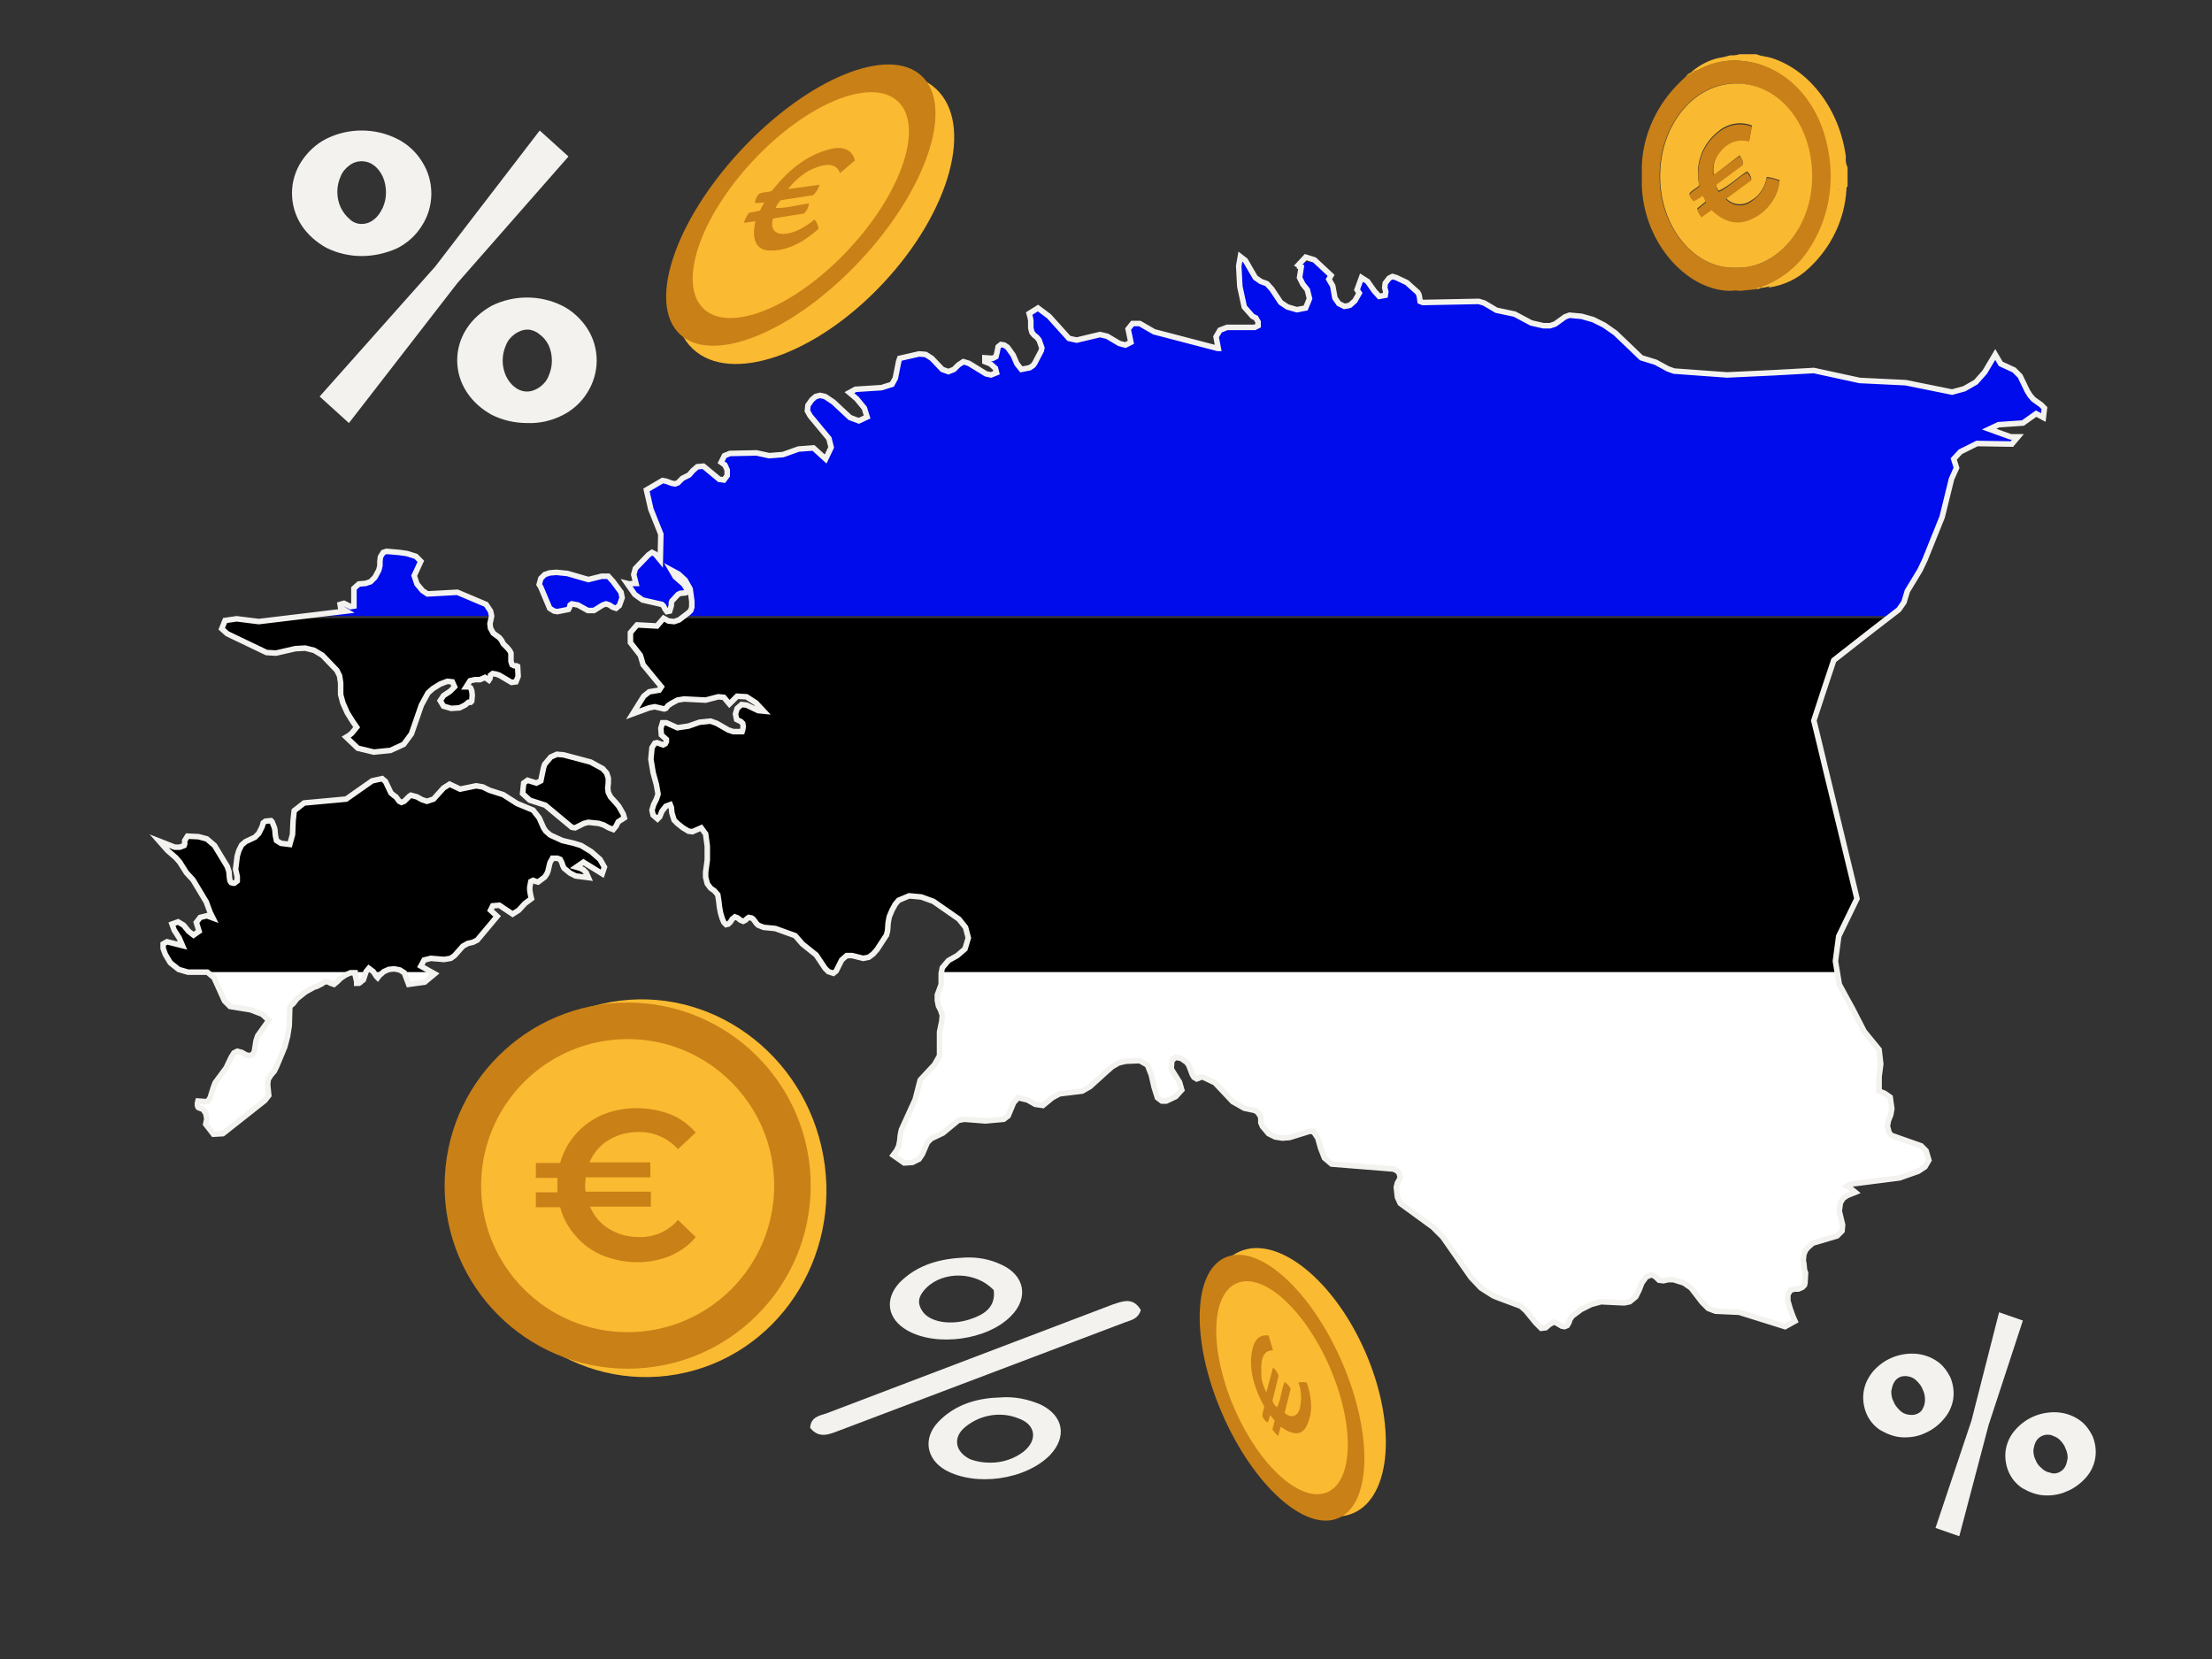 <?xml version="1.0" encoding="UTF-8"?>
<svg xmlns="http://www.w3.org/2000/svg" xmlns:xlink="http://www.w3.org/1999/xlink" version="1.1" id="Layer_1" x="0px" y="0px" viewBox="0 0 400 300" style="enable-background:new 0 0 400 300;" xml:space="preserve">
<rect x="0" y="0" width="400" height="300" fill="#333333" stroke="none"/>
<style type="text/css">
	.st0{fill:none;}
	.st1{clip-path:url(#SVGID_2_);}
	.st2{fill:#000CEB;}
	.st3{fill:#FFFFFF;}
	.st4{fill:none;stroke:#F3F2EF;stroke-miterlimit:10;}
	.st5{fill:#FABA31;}
	.st6{fill:#C98017;}
	.st7{fill:#F9B931;}
	.st8{fill:#C98018;}
	.st9{fill:#F3F2EF;}
</style>
<rect class="st0" width="400" height="300"></rect>
<g>
	<defs>
		<path id="SVGID_1_" d="M161.5,208.9l0.6-0.8l0.4-0.8l0.2-1l0.1-1l0.2-1l2.5-5.5l0.9-3.5l2.6-2.8l0.9-1.6v-4.3l0.4-1.9l0.1-1.1    l-0.3-0.9l-0.4-0.8l-0.2-1v-1l0.7-1.9v-1v-1l0.2-1l1.1-1.3l1.6-0.9l1.4-1.2l0.6-2l-0.5-1.9l-1.2-1.5l-4.6-3.2l-2.2-0.8l-2.2-0.2    l-1.9,0.8l-0.6,0.7l-0.6,1.1l-0.5,1.2l-0.2,1.1l-0.1,1.4l-0.2,0.8l-1.7,2.6l-0.7,0.8l-0.8,0.6l-1,0.2l-2-0.5h-1l-0.9,0.8l-1,2    l-0.5,0.4l-0.9-0.3l-0.6-0.6l-1.6-2.4l-2.5-2l-1.3-1.5l-3.6-1.3l-2.1-0.2l-1-0.4l-0.3-0.3l-0.6-0.8l-0.3-0.2l-0.5-0.1l-0.3,0.2    l-0.3,0.3l-0.4,0.2l-0.5-0.2l-0.5-0.4l-0.5-0.2l-0.5,0.4l-0.3,0.5l-0.4,0.4l-0.4,0.1l-0.4-0.4l-0.3-0.7l-0.3-1l-0.2-1.1l-0.1-0.9    l-0.2-1.3l-0.6-0.7l-0.7-0.5l-0.6-0.8l-0.3-1.2v-0.9l0.3-2.2V153l-0.3-2.2l-0.8-1.1l-1.6,0.7l-0.7-0.1l-1-0.6l-1-0.8l-0.6-0.6    l-0.4-1.3l-0.1-1l-0.2-0.5l-0.8,0.3l-0.7,0.9l-0.4,1l-0.4,0.4l-0.8-0.7l-0.2-0.9l0.3-1l0.5-1l0.3-0.9l-0.3-1.7l-0.6-2.2l-0.4-2.4    l0.2-2.1l0.5-0.8l0.4-0.1l1.1,0.4l0.4-0.2l0.2-0.4v-0.4l-0.9-0.8l-0.1-1.2l0.3-1h0.7l2,0.9l2-0.3l2-0.7l2-0.2l1.1,0.4l2.1,1.2    l0.9,0.3h1.6l0.1-0.3l0.1-0.6l-0.1-0.6l-0.3-0.3l-0.8-0.4l-0.2-1l0.3-1l0.8-0.7l0.9,0.1l2.1,1l1,0.1l-1.4-1.5l-1.7-1.1l-1.7-0.1    l-1.4,1.4l-1-1.2l-1-0.1l-2.3,0.6l-3.9-0.2l-1.2,0.2l-1.1,0.6l-0.6,0.4l-0.4,0.5l-0.3,0.1l-1.7-0.4l-1,0.2l-3,1.1l2-3.2l1-0.8    l1.8-0.3l0.4-0.6l-3.3-4l-0.5-1.7l-1.8-2.3v-1.8l1.2-1.4l3.6,0.2l1.2-1.4l0.9,0.5l1,0.1l0.9-0.3l1.7-1.3l0.4-0.4l0.2-0.6v-1.1    l-0.3-2.2l-0.9-1.6l-1.2-1.1l-1.3-0.7l0.7,1.2l1.6,1.4l0.7,1.2l-0.4,0.3l-1,0.1l-0.4,0.2l-1.1,1.2l-0.1,0.3v0.5l-0.3,1l-0.5,0.1    l-0.3-0.4l-0.3-0.6l-0.3-0.3l-3.5-0.8l-1.4-1l-1.4-2l0.4,0.1l0.8-0.1h0.4l-0.4-1.6l0.3-1.1l2.4-2.5l0.6-0.4l0.6,0.3l0.9,1.1    l0.1-4.7l-1.8-4.5l-0.8-3.5l2.9-1.7l0.6,0.1l1.1,0.4l0.6,0.1l0.5-0.2l0.8-0.8l1.2-0.6l0.7-0.8l0.8-0.7l1.1-0.1l2.9,2.4h0.2    l0.6,0.1l0.6-0.8v-1l-0.4-0.9l-0.7-0.5l0.6-1.2L132,82l4.8-0.1l2.3,0.5l2.5-0.2l2.8-1l2.7-0.2l2.2,2l1-2.1l-0.4-1.6l-3.4-4.1    l-0.5-0.9l0.1-1l0.7-1l0.7-0.6l0.8-0.2l0.9,0.2l1.5,1l3,2.8l1.6,0.6l1.5-0.7l-0.5-1.6l-1.4-1.7l-1.3-1.1l1.1-0.6l4.7-0.3l1.9-0.6    l0.6-1.1l0.6-3l0.2-0.6l3.5-0.8l1.2,0.1l1.1,0.7l1.9,2l1.1,0.4l1-0.4l0.8-0.8l0.9-0.6l1,0.3l3.1,1.9l0.9,0.2l1-0.4l-0.2-0.8    l-0.9-0.8l-1-0.4v-0.7l1.4,0.1l0.6-0.3l0.2-0.8l0.2-1l0.5-0.4l0.6,0.1l0.6,0.4l1,1.4l0.7,1.6l0.8,1l1.5-0.3l0.6-0.4l0.3-0.4    l1.2-2.3l0.1-0.5l-0.5-1.4l-0.4-0.5l-0.5-0.4l-0.4-0.5l-0.2-0.8v-0.9V58l-0.1-0.6l-0.2-0.7l1.6-1l2,1.5l3.6,4l1.4,0.3l4.2-1    l1.3,0.3l2.2,1.3l1.1,0.3l1-0.5l-0.5-2.4l0.8-1h1.3l2.6,1.5l11.5,3h0.1l-0.4-2.1l0.7-1.2l1.3-0.5h5l0.6-0.3v-0.7l-0.4-0.7    l-0.6-0.3l-1.5-1.7l-0.8-3.7l-0.2-3.7l0.3-1.7l0.9,0.7l1.8,3.1l1,0.7l1.1,0.4l0.9,1l1.6,2.4l1.2,0.8l1.7,0.5l1.6-0.3l0.7-1.7    l-0.4-1.6l-0.8-1l-0.6-1.2l0.3-1.9l-0.3-0.1L235,48l-0.2-0.1l1.3-1.4l1.6,0.5l3,2.8l-0.4,0.7l0.7,1.2l0.4,2.2l0.7,1l1,0.5l0.6-0.1    l0.4-0.1l0.9-0.8l0.8-1.4l-0.4-0.6l0.8-2.2l1.1,0.7l1.2,1.7l0.9,1l1.1-0.2l0.1-0.6l-0.2-0.8l0.1-0.8l0.7-0.9l0.6-0.3l0.7,0.2    l1.9,0.9l2,1.8l0.2,0.4l0.1,0.5l0.1,0.7l0.5,0.2l10.1-0.2l1,0.3l2.2,1.3l3.3,0.7l3,1.6l2.2,0.5h1.2l0.9-0.3l1.8-1.3l0.8-0.3    l2.2,0.2l2.1,0.6l2,1l2,1.4l2.2,2.1l2.5,2.4l2.6,0.8l2.2,1.2l1.1,0.4l9.6,0.7l8.5-0.4l7.2-0.4l8.3,1.8l8.3,0.4l8.4,1.7l2.2-0.6    l2.1-1.2l1.6-1.8l1.9-3.2l1,1.7l2.4,1.1l1.1,1.1l1.3,2.7l0.5,0.8l0.6,0.7l1.4,1l0.6,0.6l-0.2,1.7l-1.3-0.7l-2.4,1.7l-4.4,0.3    l-1.7,0.8l3.9,1.4h1.3l-1.1,1.3l-6.3-0.1l-3,1.5l-1.2,1.3l0.5,1.6l-0.9,2l-1.7,6.9l-3.1,7.7l-0.9,1.9l-2.3,3.8l-0.6,2l-0.9,1.3    l-0.1,0.1l-4.8,3.7l-6.9,5.4l-1.7,5.1l-1.9,5.8l1,4.1l1.1,4.6l2.7,11.1l3,12.4l-3.3,6.8l-0.6,4.5l0.7,4.2l1.3,2.4l1.1,2l2.1,4.1    l2.7,3.3l0.3,2.6l-0.3,2.3v2.6l1,0.4l1,0.7l0.3,2.1l-0.2,1.1l-0.4,1l-0.2,1l0.3,1.2l0.4,0.5l5.4,1.9l0.9,0.9l0.5,1.7l-0.7,1.2    l-1.2,0.8l-3.4,1.2l-7.8,1l-1,0.1l-0.7,0.4l0.4,0.2l1.1,0.9l-1.5,0.6l-0.7,0.5l-0.5,0.8l-0.2,1.5l0.6,2.5l-0.1,1.1l-0.9,0.9    l-4.4,1.3l-0.9,0.8l-0.4,0.5l-0.3,0.7l-0.1,0.9l0,0.4l0.1,0.4l0.1,1.1l0.1,0.3l0.1,0.3l-0.1,1.8l-0.1,0.4l-0.4,0.4l-0.7,0.3h-0.7    l-0.7,0.2l-0.5,0.8v1.1l0.4,1.4l0.5,1.4l0.4,0.9l-1.8,1l-8.3-2.6l-4.3-0.2l-1.3-0.5l-1.1-1.1l-2-2.6l-1.3-0.9l-1.9-0.6h-0.9    l-0.9,0.2l-0.8-0.1l-0.6-0.6l-0.7-0.4l-1,0.4l-0.8,1.1l-0.5,1.3l-0.6,1.2l-1.1,0.9l-1,0.2l-4.2-0.2l-1.8,0.5l-1.8,0.9l-1.6,1.2    l-0.4,0.6l-0.2,0.6l-0.3,0.5l-0.5,0.2l-0.5-0.1l-1-0.6l-0.5-0.1l-0.7,0.4l-0.7,0.6l-0.8,0.1l-1-1l-1.8-2.2l-0.9-0.8l0,0l-4.3-1.6    l-0.7-0.3l-2.2-1.4l-1.8-1.9l-5.1-7.3l-1.8-1.8l-5.9-4.3l-0.5-1.1l-0.2-1.8l0.2-0.8l0.3-0.5l0.2-0.5l-0.2-0.8l-0.4-0.4l-0.6-0.3    l-11.2-0.9l-1.3-1.1l-0.7-1.8l-0.5-1.8l-0.8-1.2h-0.8l-0.6,0.2l-2.9,0.9l-1.3,0.1l-1.3-0.2l-1.2-0.6l-1.1-1.3l-0.3-0.7v-0.6v-0.1    l-0.1-0.5l-0.5-0.7l-0.5-0.3l-1.9-0.4l-2.1-1.2l-3.2-3.4l-2.1-1h-0.5l-0.4,0.2l-0.3,0.1l-0.5-0.3l-0.3-0.5l-0.6-1.6l-0.4-0.6    l-1-0.7l-1-0.2l-0.7,0.6l-0.1,1.5l1.5,2.4l0.4,1.4l-1.1,1.2l-1.7,0.8h-0.8l-0.8-0.6l-0.6-1.9l-0.5-2.2l-0.7-1.8l-1.4-0.8l-2.5,0.1    l-1.3,0.3l-1.2,0.7l-0.8,0.7l-3.2,2.9l-1.4,0.8l-4.1,0.5l-1.3,0.7l-1.1,0.9l-0.6,0.5l-1.4-0.2l-1.4-0.8l-1.7-0.4l-0.8,0.9l-1,2.4    l-0.8,0.6l-3.3,0.3l-3.8-0.3l-1.1,0.2l-2.8,2.3l-2.1,1l-0.7,0.7l-0.9,2.1l-0.6,0.9l-1.2,0.6l-1.5,0.1L161.5,208.9z M103.8,152.5    l1.3,0.4l1.8,1.1l1.6,1.4l0.8,1.4l-0.4,1.2l-3.4-2.1l-1.3,0.9l0.7,0.2l0.6,0.3l0.5,0.5l0.4,0.9l-2.3-0.3l-1-0.5l-1.1-0.9l-0.2-0.4    l-0.2-0.6l-0.3-0.6l-0.5-0.2h-0.9l-0.1,0.2l-0.3,0.5l-0.1,0.3l-0.3,1.3l-0.2,0.5l-0.4,0.6l-0.4,0.3l-0.8,0.6l-0.4-0.1l-0.5-0.2    l-0.4,0.2l-0.2,1v0.6l0.1,0.6l0.1,0.5l0.1,0.4l-1.2,0.9l-1.1,1.2l-1.1,0.7l-2.4-1.6l-1.2,0.1l-0.4,0.8l1.2,1.1l-3.6,4.3l-0.8,0.4    l-0.9,0.2l-0.9,0.5l-1.5,1.7l-0.7,0.5l-1.2,0.2l-2.4-0.2l-1.2,0.3l-0.6,1.1l2.5,1.4l-1.8,1.5l-2.9,0.4l-0.8-2.1l-0.8-0.5l-1-0.2    l-1,0.1l-0.9,0.4l-0.8,0.7l-0.3,0.4l-0.2-0.2l-0.6-0.9l-0.8-0.6l-0.5,0.6l-0.5,1.5l-0.4,0.3l-0.2,0.2l-0.2,0.1h-0.4v-0.3l-0.3-1.3    v-0.3h-0.8l-0.9,0.4l-0.9,0.6l-0.6,0.6l-0.6,0.5l-0.6-0.2l-0.6-0.3l-0.6,0.1l-0.4,0.3l-1,0.5l-0.4,0.1l-1.6,0.9l-1.5,1.2l-0.7,0.9    l-0.4,0.3l-0.2,0.4l-0.1,3.3l-0.3,1.9l-0.5,1.9l-1.5,3.6l-0.4,0.8l-0.6,0.7l-0.5,0.8l-0.1,0.9l0.2,2l-0.7,0.9l-7.6,6l-1.7,0.1    l-1.4-1.8l0.2-1l-0.2-1l-0.5-0.7l-0.8-0.3l-0.1-0.1l-0.1-0.3v-0.4l0.1-0.4l1.4,0.1l0.4-0.1l0.4-0.6l0.6-1.9l0.3-0.8l2-2.7l0.9-1.9    l0.5-0.8l0.6-0.3l0.8,0.2l0.7,0.4l0.6,0.2l0.7-0.2l0.3-0.6l0.3-1.9l0.3-0.9l2-2.8l-1.2-1.1l-2.1-0.8l-3.7-0.6l-1-1l-1.9-4.2    l-1.2-1h-3.5l-1.7-0.5l-1.5-1.2l-0.9-1.5l-0.4-1.1v-0.8l0.7-0.4l2.8,0.7l-0.6-1.4l-0.9-1.4l-0.4-1.1l1.1-0.4l1,0.6l0.9,1.1    l0.9,0.7l1-0.7l-0.5-1.6l0.7-0.9l1.2-0.3l1.1,0.4l-0.5-1l-0.7-1.9l-2.4-4l-1.2-1.3l-1.2-1.9l-0.7-0.8l-1.5-1.3l-1.5-1.7l2.8,1.1    h0.9l0.8-0.3l0.1-0.3V152l0.5-0.8l2,0.1l1.5,0.4l1.4,1.2l2.3,3.8l0.3,0.9l0.1,1.2l0.1,0.5l0.2,0.3l0.3,0.1h0.3l0.5-0.4v-0.8    l-0.3-1.3l0.3-2.4l0.3-1l0.5-1l0.7-0.6l1.7-0.8l0.7-0.7l0.6-1.2l0.2-0.7l0.4-0.3l1-0.1l0.2,0.2l0.2,0.5l0.2,0.5l0.1,0.4l0.1,1.1    L50,152l0.8,0.5l1.6,0.2l0.5-1.8l0.1-2.5l0.2-1.8l1.8-1.4l7.6-0.7l4.7-3.3l1.8-0.4l0.6,0.5l1,2.1l0.6,0.5l0.3,0.2l0.6,0.8l0.4,0.2    l0.5-0.2l0.9-0.9l0.3-0.2l1.1,0.3l0.9,0.5l0.9,0.3l1.2-0.4l1.8-2l1.1-0.7l1.9,0.9l2.9-0.6l1.2,0.2l1.2,0.6l2.5,0.8l2.5,1.6    l2.9,1.2l1.1,1.4l0.8,1.8l0.4,0.6l0.8,0.7l2.2,1L103.8,152.5z M111.9,145.8l0.8,1.4l0.2,0.7l-1.1,0.7l-0.4,0.8l-0.5,0.6l-0.8-0.3    l-0.9-0.5l-0.9-0.3l-1.9-0.2l-0.8,0.2l-1.6,0.8l-0.6-0.1l-4.8-4l-2.8-0.9l-1.3-1.2l0.2-1.9l0.7-0.5l1.6,0.5l0.8-0.4l0.1-0.5    l0.4-1.9l0.2-0.6l1.1-1.3l1.1-0.5l1.2,0.1l4.9,1.3l2.2,1.2l0.7,0.8l0.3,0.9v0.9l-0.1,0.9l0.1,0.8l0.4,0.8l1,1.1L111.9,145.8z     M110.9,105.2l1.4,1.9l0.2,1l-0.5,1.4l-0.6,0.5l-0.6-0.2l-0.6-0.4l-0.6-0.2l-0.6,0.2l-1.6,1h-1.1l-1.8-1l-1.1-0.2l-0.3,0.2    l-0.1,0.4l-0.2,0.4l-2,0.4l-0.6-0.1l-0.8-0.5l-1.6-3.8l-0.3-0.5l0.3-1.1l0.7-0.7l0.9-0.3l1.2-0.1l2,0.2l3.8,1.1l2.4-0.6h1.2    L110.9,105.2z M53.4,117.3l-3.5,0.8l-1.7-0.1l-7.1-3.4l-1-0.9l0.6-1.5l2.1-0.3l4,0.5l15.8-1.9l-1-0.6l-0.1-0.6l0.7-0.2l1.2,0.6    l0.6-0.1v-3.2l0.9-0.8l1.2-0.1l0.9-0.3l0.8-0.8l0.7-1.3l0.2-0.8v-0.8l0.1-0.8l0.5-0.8l0.6-0.2l2.3,0.2l0,0l1.4,0.2l1.6,0.5    l0.9,0.9l-1.2,2.6l0.5,1.5l1,1.2l0.9,0.6l5.4-0.3l5.2,2.2l0.8,1.2l0.2,0.9l-0.3,1.4l0.1,0.8l0.5,0.9l1.1,0.8l0.4,0.5l0.3,0.6    l0.8,0.8l0.4,0.5l0.2,0.4v0.5v1l0.2,0.6l0.4,0.2h0.4l0.2,0.1l0.1,1.8l-0.4,1l-0.8,0.1l-2.2-1.3l-0.6-0.2l-0.6-0.1l-0.4,0.3    l-0.1,0.6l-0.2,0.3l-0.7-0.5l-0.9,0.4h-0.9l-0.9,0.2l-0.7,1.1h0.5l0.3,0.2l0.2,0.5l0.1,0.8l-0.1,1.1l-0.2,0.2h-0.4l-0.6,0.5    l-1,0.5l-1.5,0.1l-1.4-0.4l-0.6-1l0.6-0.9l1.2-0.8l0.8-0.8l-0.4-0.9l-0.9-0.1l-1.3,0.5l-1.3,0.8l-0.9,0.8l-1.2,2.2l-1.8,5.2    l-1.4,1.9l-2.4,1.1l-3,0.3l-2.9-0.7l-2.1-2l0.5-0.3l0.5-0.4l0.9-1.1l-0.7-1l-1-1.6l-0.8-1.8l-0.4-1.5v-2.1l-0.2-1.3l-0.5-1    l-2.6-2.7l-1.5-0.9l-1.6-0.4L53.4,117.3z"></path>
	</defs>
	<clipPath id="SVGID_2_">
		<use xlink:href="#SVGID_1_" style="overflow:visible;"></use>
	</clipPath>
	<g class="st1">
		<rect x="17.5" y="47.4" class="st2" width="352.3" height="64"></rect>
		<rect x="17.5" y="175.8" class="st3" width="352.3" height="63.9"></rect>
		<rect x="17.5" y="111.8" width="352.3" height="63.9"></rect>
	</g>
</g>
<path class="st4" d="M161.5,208.9l0.6-0.8l0.4-0.8l0.2-1l0.1-1l0.2-1l2.5-5.5l0.9-3.5l2.6-2.8l0.9-1.6v-4.3l0.4-1.9l0.1-1.1  l-0.3-0.9l-0.4-0.8l-0.2-1v-1l0.7-1.9v-1v-1l0.2-1l1.1-1.3l1.6-0.9l1.4-1.2l0.6-2l-0.5-1.9l-1.2-1.5l-4.6-3.2l-2.2-0.8l-2.2-0.2  l-1.9,0.8l-0.6,0.7l-0.6,1.1l-0.5,1.2l-0.2,1.1l-0.1,1.4l-0.2,0.8l-1.7,2.6l-0.7,0.8l-0.8,0.6l-1,0.2l-2-0.5h-1l-0.9,0.8l-1,2  l-0.5,0.4l-0.9-0.3l-0.6-0.6l-1.6-2.4l-2.5-2l-1.3-1.5l-3.6-1.3l-2.1-0.2l-1-0.4l-0.3-0.3l-0.6-0.8l-0.3-0.2l-0.5-0.1l-0.3,0.2  l-0.3,0.3l-0.4,0.2l-0.5-0.2l-0.5-0.4l-0.5-0.2l-0.5,0.4l-0.3,0.5l-0.4,0.4l-0.4,0.1l-0.4-0.4l-0.3-0.7l-0.3-1l-0.2-1.1l-0.1-0.9  l-0.2-1.3l-0.6-0.7l-0.7-0.5l-0.6-0.8l-0.3-1.2v-0.9l0.3-2.2V153l-0.3-2.2l-0.8-1.1l-1.6,0.7l-0.7-0.1l-1-0.6l-1-0.8l-0.6-0.6  l-0.4-1.3l-0.1-1l-0.2-0.5l-0.8,0.3l-0.7,0.9l-0.4,1l-0.4,0.4l-0.8-0.7l-0.2-0.9l0.3-1l0.5-1l0.3-0.9l-0.3-1.7l-0.6-2.2l-0.4-2.4  l0.2-2.1l0.5-0.8l0.4-0.1l1.1,0.4l0.4-0.2l0.2-0.4v-0.4l-0.9-0.8l-0.1-1.2l0.3-1h0.7l2,0.9l2-0.3l2-0.7l2-0.2l1.1,0.4l2.1,1.2  l0.9,0.3h1.6l0.1-0.3l0.1-0.6l-0.1-0.6l-0.3-0.3l-0.8-0.4l-0.2-1l0.3-1l0.8-0.7l0.9,0.1l2.1,1l1,0.1l-1.4-1.5l-1.7-1.1l-1.7-0.1  l-1.4,1.4l-1-1.2l-1-0.1l-2.3,0.6l-3.9-0.2l-1.2,0.2l-1.1,0.6l-0.6,0.4l-0.4,0.5l-0.3,0.1l-1.7-0.4l-1,0.2l-3,1.1l2-3.2l1-0.8  l1.8-0.3l0.4-0.6l-3.3-4l-0.5-1.7l-1.8-2.3v-1.8l1.2-1.4l3.6,0.2l1.2-1.4l0.9,0.5l1,0.1l0.9-0.3l1.7-1.3l0.4-0.4l0.2-0.6v-1.1  l-0.3-2.2l-0.9-1.6l-1.2-1.1l-1.3-0.7l0.7,1.2l1.6,1.4l0.7,1.2l-0.4,0.3l-1,0.1l-0.4,0.2l-1.1,1.2l-0.1,0.3v0.5l-0.3,1l-0.5,0.1  l-0.3-0.4l-0.3-0.6l-0.3-0.3l-3.5-0.8l-1.4-1l-1.4-2l0.4,0.1l0.8-0.1h0.4l-0.4-1.6l0.3-1.1l2.4-2.5l0.6-0.4l0.6,0.3l0.9,1.1l0.1-4.7  l-1.8-4.5l-0.8-3.5l2.9-1.7l0.6,0.1l1.1,0.4l0.6,0.1l0.5-0.2l0.8-0.8l1.2-0.6l0.7-0.8l0.8-0.7l1.1-0.1l2.9,2.4h0.2l0.6,0.1l0.6-0.8  v-1l-0.4-0.9l-0.7-0.5l0.6-1.2L132,82l4.8-0.1l2.3,0.5l2.5-0.2l2.8-1l2.7-0.2l2.2,2l1-2.1l-0.4-1.6l-3.4-4.1l-0.5-0.9l0.1-1l0.7-1  l0.7-0.6l0.8-0.2l0.9,0.2l1.5,1l3,2.8l1.6,0.6l1.5-0.7l-0.5-1.6l-1.4-1.7l-1.3-1.1l1.1-0.6l4.7-0.3l1.9-0.6l0.6-1.1l0.6-3l0.2-0.6  l3.5-0.8l1.2,0.1l1.1,0.7l1.9,2l1.1,0.4l1-0.4l0.8-0.8l0.9-0.6l1,0.3l3.1,1.9l0.9,0.2l1-0.4l-0.2-0.8l-0.9-0.8l-1-0.4v-0.7l1.4,0.1  l0.6-0.3l0.2-0.8l0.2-1l0.5-0.4l0.6,0.1l0.6,0.4l1,1.4l0.7,1.6l0.8,1l1.5-0.3l0.6-0.4l0.3-0.4l1.2-2.3l0.1-0.5l-0.5-1.4l-0.4-0.5  l-0.5-0.4l-0.4-0.5l-0.2-0.8v-0.9V58l-0.1-0.6l-0.2-0.7l1.6-1l2,1.5l3.6,4l1.4,0.3l4.2-1l1.3,0.3l2.2,1.3l1.1,0.3l1-0.5l-0.5-2.4  l0.8-1h1.3l2.6,1.5l11.5,3h0.1l-0.4-2.1l0.7-1.2l1.3-0.5h5l0.6-0.3v-0.7l-0.4-0.7l-0.6-0.3l-1.5-1.7l-0.8-3.7l-0.2-3.7l0.3-1.7  l0.9,0.7l1.8,3.1l1,0.7l1.1,0.4l0.9,1l1.6,2.4l1.2,0.8l1.7,0.5l1.6-0.3l0.7-1.7l-0.4-1.6l-0.8-1l-0.6-1.2l0.3-1.9l-0.3-0.1L235,48  l-0.2-0.1l1.3-1.4l1.6,0.5l3,2.8l-0.4,0.7l0.7,1.2l0.4,2.2l0.7,1l1,0.5l0.6-0.1l0.4-0.1l0.9-0.8l0.8-1.4l-0.4-0.6l0.8-2.2l1.1,0.7  l1.2,1.7l0.9,1l1.1-0.2l0.1-0.6l-0.2-0.8l0.1-0.8l0.7-0.9l0.6-0.3l0.7,0.2l1.9,0.9l2,1.8l0.2,0.4l0.1,0.5l0.1,0.7l0.5,0.2l10.1-0.2  l1,0.3l2.2,1.3l3.3,0.7l3,1.6l2.2,0.5h1.2l0.9-0.3l1.8-1.3l0.8-0.3l2.2,0.2l2.1,0.6l2,1l2,1.4l2.2,2.1l2.5,2.4l2.6,0.8l2.2,1.2  l1.1,0.4l9.6,0.7l8.5-0.4l7.2-0.4l8.3,1.8l8.3,0.4l8.4,1.7l2.2-0.6l2.1-1.2l1.6-1.8l1.9-3.2l1,1.7l2.4,1.1l1.1,1.1l1.3,2.7l0.5,0.8  l0.6,0.7l1.4,1l0.6,0.6l-0.2,1.7l-1.3-0.7l-2.4,1.7l-4.4,0.3l-1.7,0.8l3.9,1.4h1.3l-1.1,1.3l-6.3-0.1l-3,1.5l-1.2,1.3l0.5,1.6  l-0.9,2l-1.7,6.9l-3.1,7.7l-0.9,1.9l-2.3,3.8l-0.6,2l-0.9,1.3l-0.1,0.1l-4.8,3.7l-6.9,5.4l-1.7,5.1l-1.9,5.8l1,4.1l1.1,4.6l2.7,11.1  l3,12.4l-3.3,6.8l-0.6,4.5l0.7,4.2l1.3,2.4l1.1,2l2.1,4.1l2.7,3.3l0.3,2.6l-0.3,2.3v2.6l1,0.4l1,0.7l0.3,2.1l-0.2,1.1l-0.4,1l-0.2,1  l0.3,1.2l0.4,0.5l5.4,1.9l0.9,0.9l0.5,1.7l-0.7,1.2l-1.2,0.8l-3.4,1.2l-7.8,1l-1,0.1l-0.7,0.4l0.4,0.2l1.1,0.9l-1.5,0.6l-0.7,0.5  l-0.5,0.8l-0.2,1.5l0.6,2.5l-0.1,1.1l-0.9,0.9l-4.4,1.3l-0.9,0.8l-0.4,0.5l-0.3,0.7l-0.1,0.9l0,0.4l0.1,0.4l0.1,1.1l0.1,0.3l0.1,0.3  l-0.1,1.8l-0.1,0.4l-0.4,0.4l-0.7,0.3h-0.7l-0.7,0.2l-0.5,0.8v1.1l0.4,1.4l0.5,1.4l0.4,0.9l-1.8,1l-8.3-2.6l-4.3-0.2l-1.3-0.5  l-1.1-1.1l-2-2.6l-1.3-0.9l-1.9-0.6h-0.9l-0.9,0.2l-0.8-0.1l-0.6-0.6l-0.7-0.4l-1,0.4l-0.8,1.1l-0.5,1.3l-0.6,1.2l-1.1,0.9l-1,0.2  l-4.2-0.2l-1.8,0.5l-1.8,0.9l-1.6,1.2l-0.4,0.6l-0.2,0.6l-0.3,0.5l-0.5,0.2l-0.5-0.1l-1-0.6l-0.5-0.1l-0.7,0.4l-0.7,0.6l-0.8,0.1  l-1-1l-1.8-2.2l-0.9-0.8l0,0l-4.3-1.6l-0.7-0.3l-2.2-1.4l-1.8-1.9l-5.1-7.3l-1.8-1.8l-5.9-4.3l-0.5-1.1l-0.2-1.8l0.2-0.8l0.3-0.5  l0.2-0.5l-0.2-0.8l-0.4-0.4l-0.6-0.3l-11.2-0.9l-1.3-1.1l-0.7-1.8l-0.5-1.8l-0.8-1.2h-0.8l-0.6,0.2l-2.9,0.9l-1.3,0.1l-1.3-0.2  l-1.2-0.6l-1.1-1.3l-0.3-0.7v-0.6v-0.1l-0.1-0.5l-0.5-0.7l-0.5-0.3l-1.9-0.4l-2.1-1.2l-3.2-3.4l-2.1-1h-0.5l-0.4,0.2l-0.3,0.1  l-0.5-0.3l-0.3-0.5l-0.6-1.6l-0.4-0.6l-1-0.7l-1-0.2l-0.7,0.6l-0.1,1.5l1.5,2.4l0.4,1.4l-1.1,1.2l-1.7,0.8h-0.8l-0.8-0.6l-0.6-1.9  l-0.5-2.2l-0.7-1.8l-1.4-0.8l-2.5,0.1l-1.3,0.3l-1.2,0.7l-0.8,0.7l-3.2,2.9l-1.4,0.8l-4.1,0.5l-1.3,0.7l-1.1,0.9l-0.6,0.5l-1.4-0.2  l-1.4-0.8l-1.7-0.4l-0.8,0.9l-1,2.4l-0.8,0.6l-3.3,0.3l-3.8-0.3l-1.1,0.2l-2.8,2.3l-2.1,1l-0.7,0.7l-0.9,2.1l-0.6,0.9l-1.2,0.6  l-1.5,0.1L161.5,208.9z M103.8,152.5l1.3,0.4l1.8,1.1l1.6,1.4l0.8,1.4l-0.4,1.2l-3.4-2.1l-1.3,0.9l0.7,0.2l0.6,0.3l0.5,0.5l0.4,0.9  l-2.3-0.3l-1-0.5l-1.1-0.9l-0.2-0.4l-0.2-0.6l-0.3-0.6l-0.5-0.2h-0.9l-0.1,0.2l-0.3,0.5l-0.1,0.3l-0.3,1.3l-0.2,0.5l-0.4,0.6  l-0.4,0.3l-0.8,0.6l-0.4-0.1l-0.5-0.2l-0.4,0.2l-0.2,1v0.6l0.1,0.6l0.1,0.5l0.1,0.4l-1.2,0.9l-1.1,1.2l-1.1,0.7l-2.4-1.6l-1.2,0.1  l-0.4,0.8l1.2,1.1l-3.6,4.3l-0.8,0.4l-0.9,0.2l-0.9,0.5l-1.5,1.7l-0.7,0.5l-1.2,0.2l-2.4-0.2l-1.2,0.3l-0.6,1.1l2.5,1.4l-1.8,1.5  l-2.9,0.4l-0.8-2.1l-0.8-0.5l-1-0.2l-1,0.1l-0.9,0.4l-0.8,0.7l-0.3,0.4l-0.2-0.2l-0.6-0.9l-0.8-0.6l-0.5,0.6l-0.5,1.5l-0.4,0.3  l-0.2,0.2l-0.2,0.1h-0.4v-0.3l-0.3-1.3v-0.3h-0.8l-0.9,0.4l-0.9,0.6l-0.6,0.6l-0.6,0.5l-0.6-0.2l-0.6-0.3l-0.6,0.1l-0.4,0.3l-1,0.5  l-0.4,0.1l-1.6,0.9l-1.5,1.2l-0.7,0.9l-0.4,0.3l-0.2,0.4l-0.1,3.3l-0.3,1.9l-0.5,1.9l-1.5,3.6l-0.4,0.8l-0.6,0.7l-0.5,0.8l-0.1,0.9  l0.2,2l-0.7,0.9l-7.6,6l-1.7,0.1l-1.4-1.8l0.2-1l-0.2-1l-0.5-0.7l-0.8-0.3l-0.1-0.1l-0.1-0.3v-0.4l0.1-0.4l1.4,0.1l0.4-0.1l0.4-0.6  l0.6-1.9l0.3-0.8l2-2.7l0.9-1.9l0.5-0.8l0.6-0.3l0.8,0.2l0.7,0.4l0.6,0.2l0.7-0.2l0.3-0.6l0.3-1.9l0.3-0.9l2-2.8l-1.2-1.1l-2.1-0.8  l-3.7-0.6l-1-1l-1.9-4.2l-1.2-1h-3.5l-1.7-0.5l-1.5-1.2l-0.9-1.5l-0.4-1.1v-0.8l0.7-0.4l2.8,0.7l-0.6-1.4l-0.9-1.4l-0.4-1.1l1.1-0.4  l1,0.6l0.9,1.1l0.9,0.7l1-0.7l-0.5-1.6l0.7-0.9l1.2-0.3l1.1,0.4l-0.5-1l-0.7-1.9l-2.4-4l-1.2-1.3l-1.2-1.9l-0.7-0.8l-1.5-1.3  l-1.5-1.7l2.8,1.1h0.9l0.8-0.3l0.1-0.3V152l0.5-0.8l2,0.1l1.5,0.4l1.4,1.2l2.3,3.8l0.3,0.9l0.1,1.2l0.1,0.5l0.2,0.3l0.3,0.1h0.3  l0.5-0.4v-0.8l-0.3-1.3l0.3-2.4l0.3-1l0.5-1l0.7-0.6l1.7-0.8l0.7-0.7l0.6-1.2l0.2-0.7l0.4-0.3l1-0.1l0.2,0.2l0.2,0.5l0.2,0.5  l0.1,0.4l0.1,1.1L50,152l0.8,0.5l1.6,0.2l0.5-1.8l0.1-2.5l0.2-1.8l1.8-1.4l7.6-0.7l4.7-3.3l1.8-0.4l0.6,0.5l1,2.1l0.6,0.5l0.3,0.2  l0.6,0.8l0.4,0.2l0.5-0.2l0.9-0.9l0.3-0.2l1.1,0.3l0.9,0.5l0.9,0.3l1.2-0.4l1.8-2l1.1-0.7l1.9,0.9l2.9-0.6l1.2,0.2l1.2,0.6l2.5,0.8  l2.5,1.6l2.9,1.2l1.1,1.4l0.8,1.8l0.4,0.6l0.8,0.7l2.2,1L103.8,152.5z M111.9,145.8l0.8,1.4l0.2,0.7l-1.1,0.7l-0.4,0.8l-0.5,0.6  l-0.8-0.3l-0.9-0.5l-0.9-0.3l-1.9-0.2l-0.8,0.2l-1.6,0.8l-0.6-0.1l-4.8-4l-2.8-0.9l-1.3-1.2l0.2-1.9l0.7-0.5l1.6,0.5l0.8-0.4  l0.1-0.5l0.4-1.9l0.2-0.6l1.1-1.3l1.1-0.5l1.2,0.1l4.9,1.3l2.2,1.2l0.7,0.8l0.3,0.9v0.9l-0.1,0.9l0.1,0.8l0.4,0.8l1,1.1L111.9,145.8  z M110.9,105.2l1.4,1.9l0.2,1l-0.5,1.4l-0.6,0.5l-0.6-0.2l-0.6-0.4l-0.6-0.2l-0.6,0.2l-1.6,1h-1.1l-1.8-1l-1.1-0.2l-0.3,0.2  l-0.1,0.4l-0.2,0.4l-2,0.4l-0.6-0.1l-0.8-0.5l-1.6-3.8l-0.3-0.5l0.3-1.1l0.7-0.7l0.9-0.3l1.2-0.1l2,0.2l3.8,1.1l2.4-0.6h1.2  L110.9,105.2z M53.4,117.3l-3.5,0.8l-1.7-0.1l-7.1-3.4l-1-0.9l0.6-1.5l2.1-0.3l4,0.5l15.8-1.9l-1-0.6l-0.1-0.6l0.7-0.2l1.2,0.6  l0.6-0.1v-3.2l0.9-0.8l1.2-0.1l0.9-0.3l0.8-0.8l0.7-1.3l0.2-0.8v-0.8l0.1-0.8l0.5-0.8l0.6-0.2l2.3,0.2l0,0l1.4,0.2l1.6,0.5l0.9,0.9  l-1.2,2.6l0.5,1.5l1,1.2l0.9,0.6l5.4-0.3l5.2,2.2l0.8,1.2l0.2,0.9l-0.3,1.4l0.1,0.8l0.5,0.9l1.1,0.8l0.4,0.5l0.3,0.6l0.8,0.8  l0.4,0.5l0.2,0.4v0.5v1l0.2,0.6l0.4,0.2h0.4l0.2,0.1l0.1,1.8l-0.4,1l-0.8,0.1l-2.2-1.3l-0.6-0.2l-0.6-0.1l-0.4,0.3l-0.1,0.6  l-0.2,0.3l-0.7-0.5l-0.9,0.4h-0.9l-0.9,0.2l-0.7,1.1h0.5l0.3,0.2l0.2,0.5l0.1,0.8l-0.1,1.1l-0.2,0.2h-0.4l-0.6,0.5l-1,0.5l-1.5,0.1  l-1.4-0.4l-0.6-1l0.6-0.9l1.2-0.8l0.8-0.8l-0.4-0.9l-0.9-0.1l-1.3,0.5l-1.3,0.8l-0.9,0.8l-1.2,2.2l-1.8,5.2l-1.4,1.9l-2.4,1.1  l-3,0.3l-2.9-0.7l-2.1-2l0.5-0.3l0.5-0.4l0.9-1.1l-0.7-1l-1-1.6l-0.8-1.8l-0.4-1.5v-2.1l-0.2-1.3l-0.5-1l-2.6-2.7l-1.5-0.9l-1.6-0.4  L53.4,117.3z"></path>
<ellipse transform="matrix(0.984 -0.176 0.176 0.984 -35.96 23.793)" class="st5" cx="116.4" cy="215" rx="33" ry="34.2"></ellipse>
<circle class="st6" cx="113.5" cy="214.4" r="33.1"></circle>
<circle class="st5" cx="113.5" cy="214.4" r="26.5"></circle>
<path class="st6" d="M122.6,220.6l3.2,3.1c-1.2,1.5-2.8,2.6-4.6,3.4c-3.9,1.6-8.3,1.5-12.3-0.1c-1.9-0.8-3.5-2-4.8-3.5  c-1.3-1.5-2.3-3.2-2.8-5.2h-4.4v-2.7h3.9c0-0.3,0-0.7,0-1.3s0-1,0-1.3h-3.9v-2.7h4.4c0.5-1.9,1.5-3.7,2.8-5.2c1.3-1.5,3-2.7,4.8-3.5  c3.9-1.6,8.3-1.6,12.3-0.1c1.8,0.7,3.4,1.9,4.6,3.3l-3.2,3c-1.8-2-4.5-3.2-7.2-3.1c-1.9,0-3.8,0.5-5.4,1.5c-1.5,0.9-2.7,2.3-3.4,4  h11v2.7h-11.7c0,0.6-0.1,1-0.1,1.3s0,0.8,0.1,1.3h11.8v2.7h-11c0.7,1.7,1.9,3.1,3.4,4c1.6,1,3.5,1.5,5.4,1.5  C118.2,223.8,120.8,222.7,122.6,220.6z"></path>
<path class="st7" d="M316.2,9.9c0.9,0.4,1.9,0.4,2.8,0.7c6.9,2.1,12.3,9.4,13.4,17.9c0,0.6,0.1,1.2,0.2,1.8v3.4  c-0.1,0.2-0.2,0.4-0.2,0.6c-0.3,5.5-2.7,10.6-6.8,14.3c-2,1.9-4.6,3.2-7.3,3.5c0.2-0.4,0.5-0.4,0.8-0.5c3.2-1.3,6-3.6,7.8-6.5  c3.5-5.3,4.7-11.7,3.5-17.9c-1.6-9.2-8-15.6-15.7-16.2c-2.7-0.2-5.3,0.4-7.7,1.7c-0.3,0.1-0.5,0.3-0.9,0.1c1.4-1.1,2.9-1.9,4.6-2.3  c0.8-0.1,1.5-0.3,2.2-0.5H316.2z"></path>
<path class="st8" d="M314.6,52.6c-0.5-0.1-1.1-0.1-1.6,0c-6.2,0-12.4-5.3-14.9-12.6c-0.7-2-1.1-4.1-1.2-6.2v-4  c0.2-4.5,1.9-8.9,4.7-12.5c1-1.3,2.1-2.4,3.3-3.5c0.1,0,0.2-0.1,0.2-0.2l0,0c0.2,0,0.3-0.1,0.4-0.3c0,0,0,0,0,0l0,0  c0.2,0,0.4,0,0.4-0.3l0,0c0.2,0,0.4,0.1,0.4-0.3l0,0c0.3,0.2,0.6,0,0.9-0.1c2.3-1.3,5-1.9,7.7-1.6c7.7,0.6,14.1,7,15.7,16.2  c1.2,6.2,0,12.6-3.5,17.9c-1.9,2.9-4.7,5.2-7.9,6.5c-0.3,0.1-0.6,0.1-0.8,0.5l0,0c-0.3,0-0.6-0.1-0.8,0.2  C316.5,52.4,315.6,52.5,314.6,52.6z M313.9,48.4c7.4,0.3,13.7-7.1,13.7-16.5s-6-16.6-13.6-16.8s-13.9,7.4-13.9,16.8  C300.1,41,306.3,48.7,313.9,48.4z"></path>
<path class="st7" d="M306.3,12.8c0,0.4-0.2,0.3-0.4,0.3C305.9,12.9,306.1,12.8,306.3,12.8z"></path>
<path class="st7" d="M305.9,13.1c0,0.3-0.2,0.3-0.4,0.3C305.5,13.2,305.7,13.1,305.9,13.1z"></path>
<path class="st7" d="M305.5,13.3c0,0.2-0.2,0.3-0.4,0.3c0,0,0,0,0,0C305.2,13.4,305.3,13.3,305.5,13.3z"></path>
<path class="st7" d="M305.1,13.6c0,0.1-0.1,0.2-0.2,0.2C304.9,13.7,305,13.6,305.1,13.6z"></path>
<path class="st7" d="M317.6,52.2c0.2-0.3,0.5-0.2,0.8-0.2C318.1,52.3,317.9,52.3,317.6,52.2z"></path>
<path class="st7" d="M313.9,48.4c-7.5,0.3-13.7-7.3-13.7-16.5c0-9.4,6.2-16.9,13.9-16.8s13.6,7.4,13.6,16.8S321.2,48.7,313.9,48.4z   M309.9,31.7c-0.2-1.2,0-2.5,0.6-3.6c1.4-2.4,3.4-3.4,5.8-2.7l0.5-2.7c-2-0.8-4.3-0.4-6,1c-3,2.3-4.4,6.1-3.5,9.8  c-0.5,0.6-1.3,0.8-1.8,1.5c0.1,0.5,0.3,0.9,0.8,1.2c0.5-0.3,1.1-0.6,1.6-1l0.6,1.2l-1.6,1.3c0.2,0.5,0.4,1,0.8,1.4l1.8-1.3  c2.2,2.1,4.6,2.8,7.3,1.6c2.8-1.2,4.7-3.8,5-6.8c-0.7-0.3-1.5-0.5-2.3-0.6c-0.3,1.8-1.3,3.4-2.9,4.3c-1.4,1-3.4,0.8-4.5-0.5l4.6-3.4  c-0.1-0.6-0.4-1.1-0.8-1.4c-1.7,1.1-3.3,2.7-5.1,3.5c-0.3-0.3-0.5-0.8-0.4-1.3l4.7-3.4c0.2-0.8-0.3-1.2-0.5-1.7L309.9,31.7z"></path>
<path class="st8" d="M309.8,31.7l4.8-3.5c0.3,0.5,0.7,0.9,0.5,1.7l-4.7,3.5c-0.1,0.5,0.1,0.9,0.4,1.3c1.8-0.8,3.3-2.5,5.1-3.5  c0.4,0.4,0.7,0.9,0.8,1.4l-4.6,3.4c1.2,1.3,3.1,1.5,4.5,0.5c1.5-1,2.6-2.5,2.9-4.3c0.8,0,1.6,0.2,2.3,0.6c-0.4,3-2.3,5.6-5,6.8  c-2.7,1.3-5.1,0.5-7.3-1.6l-1.8,1.3c-0.4-0.4-0.6-0.9-0.8-1.4l1.6-1.3l-0.6-1.2c-0.5,0.4-1,0.7-1.6,1c-0.4-0.3-0.7-0.7-0.8-1.2  c0.5-0.7,1.2-0.9,1.8-1.5c-0.8-3.7,0.5-7.5,3.5-9.8c1.7-1.4,4-1.8,6-1l-0.5,2.7c-2.4-0.6-4.4,0.4-5.8,2.7  C309.9,29.2,309.6,30.5,309.8,31.7z"></path>
<path class="st7" d="M333.8,28.4c-1.1-8.5-6.5-15.7-13.4-17.9c-0.9-0.3-1.9-0.3-2.8-0.7h-3c-0.7,0.2-1.5,0.4-2.2,0.5l-0.4,0.1h0.1  c0.3,0,0.6,0,1,0.1c0.4,0,0.8-0.1,1.2-0.1c1.2,0,2.3,0.2,3.4,0.6c7,1.2,12.8,7.4,14.3,16c1.3,6.2,0,12.7-3.5,17.9  c-1.9,2.9-4.7,5.2-7.9,6.6c-0.3,0.1-0.6,0.1-0.8,0.5c2.8-0.4,5.3-1.6,7.3-3.5c4-3.7,6.5-8.8,6.8-14.3c0-0.2,0-0.4,0.2-0.5v-3.4  C333.8,29.6,333.7,29,333.8,28.4z"></path>
<ellipse transform="matrix(0.683 -0.73 0.73 0.683 17.715 120.156)" class="st5" cx="147.4" cy="39.6" rx="32.2" ry="17"></ellipse>
<ellipse transform="matrix(0.683 -0.73 0.73 0.683 18.762 117.53)" class="st6" cx="144.9" cy="37.1" rx="32" ry="14.7"></ellipse>
<ellipse transform="matrix(0.683 -0.73 0.73 0.683 18.762 117.53)" class="st5" cx="144.9" cy="37.1" rx="25.7" ry="11.8"></ellipse>
<path class="st8" d="M142.5,34.2l5.7-0.8c-0.2,0.7-0.6,1.4-1.2,1.9l-5.8,0.9c-0.4,0.4-0.8,0.9-0.9,1.4c1.8,0.1,4.1-0.6,6-0.8  c-0.1,0.7-0.4,1.3-0.9,1.8l-5.6,0.9c-0.6,1.8,0.3,2.9,2,2.8s3.5-1,5.5-2.6c0.4,0.5,0.7,1.1,0.7,1.7c-3.5,3.1-6.4,4-8.9,3.9  s-3.2-2.2-2.5-5.3l-2.1,0.3c0.2-0.6,0.5-1.2,0.9-1.8l2-0.4l0.8-1.5c-0.6,0.1-1.2,0.1-1.7,0.1c0.1-0.6,0.3-1.1,0.7-1.6  c0.9-0.5,1.5-0.2,2.4-0.6c3.5-4.5,7.2-6.8,10.8-7.6c2.3-0.5,3.7,0.3,4.2,2.1l-2.7,2.3c-0.7-1.9-2.7-1.9-5.7-0.4  C144.7,31.8,143.5,32.9,142.5,34.2z"></path>
<ellipse transform="matrix(0.917 -0.398 0.398 0.917 -80.136 114.177)" class="st5" cx="234.6" cy="249.9" rx="13.6" ry="25.8"></ellipse>
<ellipse transform="matrix(0.917 -0.398 0.398 0.917 -80.772 113.205)" class="st6" cx="232" cy="250.9" rx="11.8" ry="25.7"></ellipse>
<ellipse transform="matrix(0.917 -0.398 0.398 0.917 -80.772 113.205)" class="st5" cx="232" cy="250.9" rx="9.4" ry="20.6"></ellipse>
<path class="st8" d="M229,251.8l1.2-4.5c0.5,0.4,0.8,0.9,1,1.5l-1.1,4.5c0.1,0.4,0.4,0.8,0.8,1.2c0.7-1.2,0.8-3.2,1.4-4.6  c0.4,0.3,0.8,0.7,1.1,1.2l-1.1,4.4c1.1,1,2.2,0.7,2.7-0.6c0.4-1.6,0.4-3.3-0.2-4.9c0.5-0.1,1-0.1,1.5,0c1.2,3.6,0.9,5.9,0,7.8  s-2.6,1.7-4.7,0.2l-0.5,1.7c-0.4-0.4-0.7-0.8-1-1.2l0.4-1.6l-0.8-1c-0.2,0.4-0.2,1-0.5,1.3c-0.3-0.1-0.6-0.5-0.9-1  c-0.1-0.8,0.3-1.2,0.3-1.9c-2.2-4-2.8-7.4-2.1-10.4c0.4-1.8,1.4-2.6,2.9-2.4l0.8,2.7c-1.6-0.1-2.3,1.4-2.1,4  C228,249.4,228.4,250.6,229,251.8z"></path>
<path class="st9" d="M65.4,46.3c-2.2,0-4.4-0.5-6.4-1.5c-1.8-1-3.4-2.4-4.5-4.1c-1.1-1.7-1.7-3.7-1.7-5.8c0-2,0.6-4,1.7-5.7  c1.1-1.7,2.7-3.2,4.5-4.1c2-1,4.2-1.5,6.4-1.5c2.2,0,4.4,0.5,6.4,1.5c1.8,0.9,3.4,2.3,4.5,4.1c1.1,1.7,1.7,3.7,1.7,5.8  c0,2.1-0.6,4.1-1.7,5.8c-1.1,1.8-2.7,3.2-4.5,4.1C69.8,45.8,67.6,46.3,65.4,46.3z M57.8,71.7l20.9-23.5l18.9-24.6l5.2,4.7L82.7,51.2  L63.1,76.5L57.8,71.7z M65.4,40.5c0.8,0,1.6-0.3,2.2-0.8c0.7-0.5,1.2-1.3,1.6-2.1c0.4-0.9,0.6-1.8,0.6-2.8c0-1-0.2-2-0.6-2.9  c-0.4-0.8-0.9-1.5-1.6-2c-1.3-1-3.1-1-4.4,0c-0.7,0.5-1.3,1.2-1.6,2c-0.4,0.9-0.6,1.8-0.6,2.8c0,1,0.2,1.9,0.6,2.8  c0.4,0.8,0.9,1.5,1.6,2.1C63.8,40.2,64.6,40.5,65.4,40.5z M95.3,76.5c-2.2,0-4.4-0.5-6.4-1.5c-1.8-1-3.4-2.4-4.5-4.1  c-2.3-3.5-2.3-8,0-11.5c1.1-1.7,2.7-3.1,4.5-4.1c2-1,4.2-1.5,6.4-1.5c2.2,0,4.4,0.5,6.4,1.5c1.8,0.9,3.4,2.4,4.5,4.1  c1.1,1.7,1.7,3.7,1.7,5.8c0,2-0.6,4.1-1.7,5.8c-1.1,1.8-2.7,3.2-4.5,4.1C99.7,76.1,97.5,76.6,95.3,76.5L95.3,76.5z M95.3,70.8  c0.8,0,1.6-0.3,2.3-0.8c0.7-0.5,1.3-1.2,1.6-2c0.8-1.8,0.8-3.8,0-5.6c-0.4-0.8-1-1.5-1.7-2c-0.6-0.5-1.4-0.8-2.1-0.8  c-0.8,0-1.6,0.3-2.3,0.8c-0.7,0.5-1.3,1.2-1.6,2c-0.4,0.9-0.6,1.8-0.6,2.8c0,1,0.2,1.9,0.6,2.8c0.4,0.8,0.9,1.5,1.6,2  C93.7,70.5,94.5,70.8,95.3,70.8L95.3,70.8z"></path>
<path class="st9" d="M348,259.2c-1.3,0.6-2.8,0.8-4.2,0.7c-1.3-0.1-2.6-0.6-3.8-1.3c-1.1-0.7-2-1.8-2.5-3c-0.5-1.2-0.7-2.6-0.5-3.9  c0.2-1.4,0.8-2.6,1.7-3.7c1.9-2.2,4.7-3.4,7.7-3.2c1.3,0.1,2.6,0.5,3.8,1.3c1.1,0.7,1.9,1.8,2.5,3c0.5,1.2,0.7,2.6,0.5,3.9  c-0.2,1.3-0.8,2.6-1.7,3.6C350.6,257.7,349.4,258.6,348,259.2z M350,276.3l6.5-19.4l5-19.6l4.3,1.5l-6.2,18.9l-5.3,20.1L350,276.3z   M346.6,255.7c0.5-0.2,0.9-0.5,1.1-1c0.3-0.5,0.4-1.1,0.4-1.6c0-0.6-0.1-1.2-0.4-1.8c-0.2-0.6-0.6-1.1-1.1-1.6  c-0.4-0.4-0.9-0.7-1.5-0.8c-0.5-0.1-1-0.1-1.5,0.1c-0.5,0.2-0.9,0.6-1.1,1c-0.3,0.5-0.4,1.1-0.5,1.6c0,0.6,0.1,1.3,0.4,1.8  c0.2,0.6,0.6,1.1,1.1,1.6c0.4,0.4,0.9,0.7,1.5,0.8C345.6,255.9,346.1,255.9,346.6,255.7z M373.7,269.7c-1.3,0.6-2.8,0.8-4.2,0.7  c-1.3-0.1-2.6-0.6-3.8-1.3c-1.1-0.7-2-1.8-2.5-3c-0.5-1.2-0.7-2.6-0.5-3.9c0.2-1.3,0.8-2.6,1.7-3.6c1.9-2.2,4.7-3.4,7.7-3.2  c1.3,0.1,2.6,0.5,3.8,1.3c1.1,0.7,1.9,1.8,2.5,3c0.5,1.2,0.7,2.6,0.5,3.9c-0.2,1.3-0.8,2.6-1.7,3.6  C376.2,268.3,375,269.2,373.7,269.7L373.7,269.7z M372.2,266.3c0.5-0.2,0.9-0.5,1.2-1c0.3-0.5,0.4-1.1,0.5-1.6  c0-0.6-0.1-1.2-0.4-1.8c-0.2-0.6-0.6-1.1-1.1-1.6c-0.4-0.4-1-0.6-1.5-0.8c-0.5-0.1-1-0.1-1.5,0.1c-0.5,0.2-0.9,0.5-1.2,1  c-0.3,0.5-0.4,1.1-0.5,1.6c0,0.6,0.1,1.3,0.4,1.8c0.2,0.6,0.6,1.1,1.1,1.5c0.4,0.4,0.9,0.7,1.5,0.8  C371.2,266.5,371.7,266.5,372.2,266.3z"></path>
<path class="st9" d="M206.3,236.9c-0.5,1.6-1.7,1.8-2.8,2.2c-17.2,6.5-34.3,13-51.5,19.5c-1.9,0.7-3.8,1.7-5.5-0.4  c0.1-1.9,1.6-2.2,2.9-2.6c17.3-6.6,34.5-13.1,51.8-19.7C203,235.3,204.9,234.5,206.3,236.9z"></path>
<path class="st9" d="M180.9,252.7c2.5-0.2,5,0.3,7.3,1.3c4.1,2,4.8,5.8,1.7,9.1c-4.4,4.5-13.5,5.8-19,2.7c-3.4-2-4-5.7-1.3-8.6  C172.8,253.8,177,252.8,180.9,252.7z M179.1,264.5c2.2,0,4.3-0.7,6-2c2.6-2.1,2.2-4.9-0.9-6c-3.2-1.3-6.9-0.7-9.6,1.5  c-2.4,1.9-1.9,4.6,0.9,5.9C176.6,264.3,177.8,264.5,179.1,264.5z"></path>
<path class="st9" d="M174.5,227.4c2.3-0.1,4.5,0.3,6.6,1.3c4.2,1.9,5,6,1.7,9.3c-4.2,4.3-13.4,5.6-18.7,2.6  c-3.7-2.1-4.2-5.7-1.4-8.7C166,228.6,170.1,227.6,174.5,227.4z M179.7,233.3c-3.2-3.4-9.1-3.5-12.2-0.4c-1.3,1.3-1.8,2.6-0.7,4.2  c1.3,2,5.1,2.6,8.5,1.5C177.8,237.8,180.1,236.5,179.7,233.3L179.7,233.3z"></path>
</svg>
